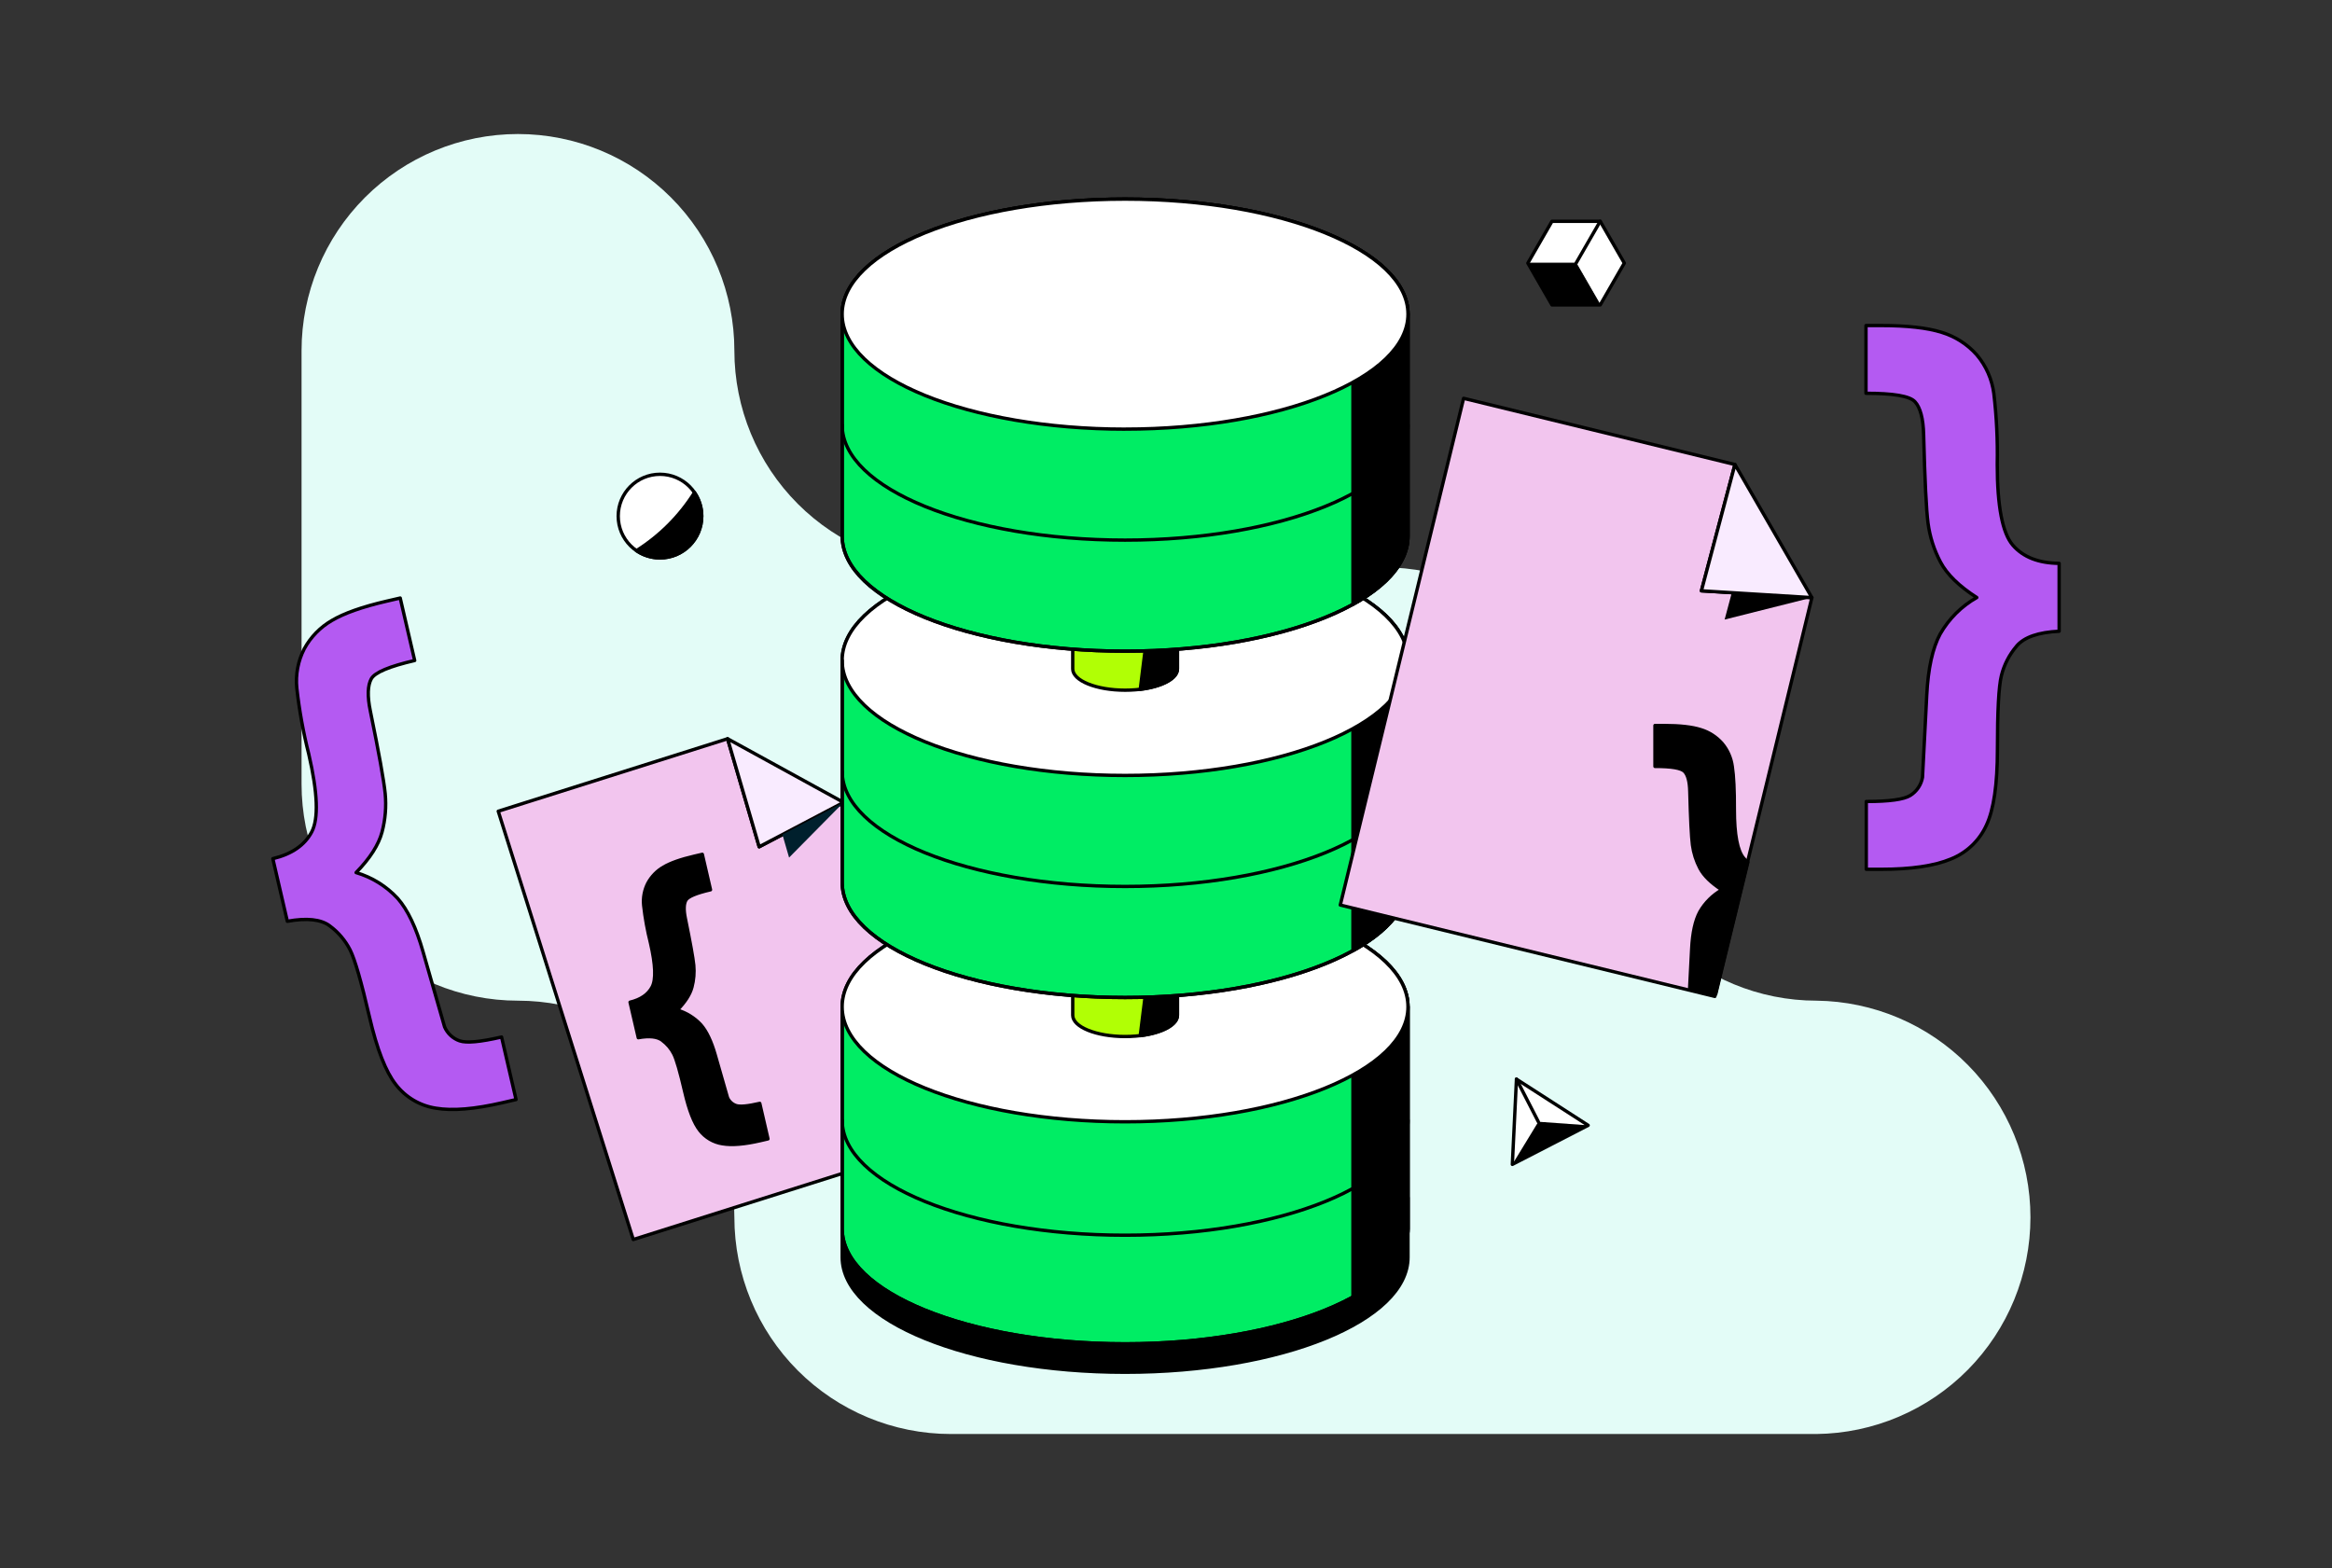 <svg width="696" height="468" viewBox="0 0 696 468" fill="none" xmlns="http://www.w3.org/2000/svg">
<rect x="0" y="0" width="696" height="468" fill="#333333" stroke="none"/>
<path d="M219.178 363.336C219.174 346.187 212.368 329.741 200.256 317.614C188.145 305.487 171.719 298.671 154.589 298.664C137.46 298.659 121.035 291.845 108.923 279.719C96.811 267.593 90.004 251.149 90 234V104.664C90 87.514 96.805 71.066 108.918 58.94C121.031 46.813 137.459 40 154.589 40C171.719 40 188.148 46.813 200.261 58.94C212.374 71.066 219.178 87.514 219.178 104.664C219.185 121.814 225.993 138.26 238.106 150.387C250.219 162.514 266.646 169.329 283.776 169.336H412.955C430.084 169.341 446.511 176.155 458.624 188.28C470.737 200.406 477.546 216.851 477.552 234C477.557 251.149 484.363 267.593 496.475 279.719C508.587 291.845 525.013 298.659 542.142 298.664C559.145 298.859 575.386 305.758 587.34 317.864C599.295 329.971 606 346.308 606 363.332C606 380.356 599.295 396.693 587.34 408.8C575.386 420.906 559.145 427.805 542.142 428H283.776C266.647 427.993 250.222 421.179 238.109 409.053C225.996 396.928 219.187 380.485 219.178 363.336Z" fill="#E3FCF7"/>
<g clip-path="url(#clip0_3728_7675)">
<path d="M283.489 340.091L189.006 369.948L148.707 242.122L217.154 220.492L226.583 252.73L251.768 239.491L283.489 340.091Z" fill="#F2C5EE" stroke="black" stroke-linecap="round" stroke-linejoin="round"/>
<path d="M217.156 220.492L251.77 239.491L226.585 252.73L217.156 220.492Z" fill="#F9EBFF" stroke="black" stroke-linecap="round" stroke-linejoin="round"/>
<path d="M233.516 249.084L235.508 255.953L251.772 239.49L233.516 249.084Z" fill="#00202D"/>
<path d="M251.355 357.465V375.243C251.355 394.199 289.155 409.57 335.791 409.57C382.428 409.57 420.227 394.199 420.227 375.243V357.465H251.355Z" fill="black" stroke="black" stroke-linecap="round" stroke-linejoin="round"/>
<path d="M251.355 300.477V366.758C251.355 385.714 289.155 401.085 335.791 401.085C382.428 401.085 420.227 385.714 420.227 366.758V300.477C420.227 281.521 382.428 266.158 335.791 266.158C289.155 266.158 251.355 281.521 251.355 300.477Z" fill="#00ED64" stroke="black" stroke-linecap="round" stroke-linejoin="round"/>
<path d="M420.227 300.477V366.758C420.227 385.714 382.427 401.085 335.791 401.085C289.155 401.085 251.355 385.714 251.355 366.758V300.477" stroke="black" stroke-linecap="round" stroke-linejoin="round"/>
<path d="M420.227 334.348C420.227 353.304 382.427 368.666 335.791 368.666C289.155 368.666 251.355 353.304 251.355 334.348" stroke="black" stroke-linecap="round" stroke-linejoin="round"/>
<path d="M403.793 280.137V387.09C414.123 381.399 420.228 374.367 420.228 366.75V300.485C420.228 292.877 414.123 285.836 403.793 280.145V280.137Z" fill="black" stroke="black" stroke-linecap="round" stroke-linejoin="round"/>
<path d="M335.784 334.812C382.42 334.812 420.22 319.45 420.22 300.485C420.22 281.521 382.411 266.158 335.784 266.158C289.156 266.158 251.348 281.529 251.348 300.485C251.348 319.441 289.148 334.812 335.784 334.812Z" fill="white" stroke="black" stroke-linecap="round" stroke-linejoin="round"/>
<path d="M320.164 290.761V303.012C320.164 306.511 327.154 309.365 335.792 309.365C344.431 309.365 351.421 306.519 351.421 303.012V290.761C351.421 287.262 344.431 284.408 335.792 284.408C327.154 284.408 320.164 287.254 320.164 290.761Z" fill="#B1FF05" stroke="black" stroke-linecap="round" stroke-linejoin="round"/>
<path d="M343.296 285.191L340.316 309.108C346.722 308.317 351.411 305.893 351.411 303.03V290.779C351.411 288.364 348.131 286.266 343.288 285.191H343.296Z" fill="black" stroke="black" stroke-linecap="round" stroke-linejoin="round"/>
<path d="M420.227 202.954C420.227 183.998 382.427 168.627 335.791 168.627C289.155 168.627 251.355 183.998 251.355 202.954" stroke="black" stroke-linecap="round" stroke-linejoin="round"/>
<path d="M251.355 197.116V263.389C251.355 282.345 289.155 297.716 335.791 297.716C382.428 297.716 420.227 282.345 420.227 263.389V197.116C420.227 178.16 382.428 162.789 335.791 162.789C289.155 162.789 251.355 178.16 251.355 197.116Z" fill="#00ED64" stroke="black" stroke-linecap="round" stroke-linejoin="round"/>
<path d="M403.793 176.768V283.738C414.123 278.047 420.228 271.006 420.228 263.389V197.116C420.228 189.499 414.123 182.459 403.793 176.768Z" fill="black" stroke="black" stroke-linecap="round" stroke-linejoin="round"/>
<path d="M335.784 231.443C382.42 231.443 420.22 216.081 420.22 197.116C420.22 178.152 382.411 162.789 335.784 162.789C289.156 162.789 251.348 178.16 251.348 197.116C251.348 216.072 289.148 231.443 335.784 231.443Z" fill="white" stroke="black" stroke-linecap="round" stroke-linejoin="round"/>
<path d="M420.227 197.117V263.39C420.227 282.346 382.427 297.717 335.791 297.717C289.155 297.717 251.355 282.346 251.355 263.39V197.117" stroke="black" stroke-linecap="round" stroke-linejoin="round"/>
<path d="M320.164 187.394V199.645C320.164 203.143 327.154 205.998 335.792 205.998C344.431 205.998 351.421 203.161 351.421 199.645V187.394C351.421 183.895 344.431 181.041 335.792 181.041C327.154 181.041 320.164 183.878 320.164 187.394Z" fill="#B1FF05" stroke="black" stroke-linecap="round" stroke-linejoin="round"/>
<path d="M343.296 181.822L340.316 205.739C346.722 204.948 351.411 202.523 351.411 199.652V187.402C351.411 184.986 348.131 182.897 343.288 181.822H343.296Z" fill="black" stroke="black" stroke-linecap="round" stroke-linejoin="round"/>
<path d="M251.355 93.757V160.03C251.355 178.986 289.155 194.348 335.791 194.348C382.428 194.348 420.227 178.986 420.227 160.03V93.757C420.227 74.801 382.428 59.43 335.791 59.43C289.155 59.43 251.355 74.801 251.355 93.757Z" fill="#00ED64" stroke="black" stroke-linecap="round" stroke-linejoin="round"/>
<path d="M420.227 93.757C420.227 74.801 382.427 59.43 335.791 59.43C289.155 59.43 251.355 74.801 251.355 93.757" stroke="black" stroke-linecap="round" stroke-linejoin="round"/>
<path d="M420.227 93.748V160.03C420.227 178.986 382.427 194.348 335.791 194.348C289.155 194.348 251.355 178.986 251.355 160.03V93.748" stroke="black" stroke-linecap="round" stroke-linejoin="round"/>
<path d="M420.227 126.889C420.227 145.845 382.427 161.207 335.791 161.207C289.155 161.207 251.355 145.845 251.355 126.889" stroke="black" stroke-linecap="round" stroke-linejoin="round"/>
<path d="M420.227 230.248C420.227 249.204 382.427 264.575 335.791 264.575C289.155 264.575 251.355 249.204 251.355 230.248" stroke="black" stroke-linecap="round" stroke-linejoin="round"/>
<path d="M403.793 73.408V180.37C414.123 174.679 420.228 167.638 420.228 160.03V93.757C420.228 86.149 414.123 79.108 403.793 73.417V73.408Z" fill="black" stroke="black" stroke-linecap="round" stroke-linejoin="round"/>
<path d="M335.784 128.075C382.42 128.075 420.22 112.704 420.22 93.748C420.22 74.792 382.42 59.43 335.784 59.43C289.148 59.43 251.348 74.801 251.348 93.757C251.348 112.713 289.148 128.084 335.784 128.084V128.075Z" fill="white" stroke="black" stroke-linecap="round" stroke-linejoin="round"/>
<path d="M511.801 297.389L400.016 270.12L436.82 118.885L517.804 138.64L507.8 176.337L540.765 178.366L511.801 297.389Z" fill="#F2C5EE" stroke="black" stroke-linecap="round" stroke-linejoin="round"/>
<path d="M517.805 138.641L540.766 178.367L507.801 176.338L517.805 138.641Z" fill="#F9EBFF" stroke="black" stroke-linecap="round" stroke-linejoin="round"/>
<path d="M516.869 176.896L514.723 184.917L540.767 178.367L516.869 176.896Z" fill="black"/>
<path d="M521.661 257.32L512.078 296.703L504.29 294.803L504.891 283.206C505.131 278.4 505.938 274.729 507.312 272.176C508.884 269.425 511.168 267.155 513.916 265.591C510.73 263.536 508.54 261.395 507.364 259.186C506.204 256.994 505.449 254.621 505.122 252.162C504.805 249.704 504.539 244.391 504.332 236.232C504.264 233.267 503.749 231.281 502.77 230.258C501.791 229.235 498.854 228.736 493.934 228.745V216.537H496.647C501.379 216.537 505.028 216.95 507.604 217.775C510.051 218.514 512.241 219.924 513.933 221.833C515.616 223.81 516.681 226.226 517.015 228.805C517.445 231.573 517.651 235.846 517.634 241.597C517.634 249.153 518.561 254.019 520.442 256.169C520.811 256.598 521.223 256.985 521.67 257.329L521.661 257.32Z" fill="black" stroke="black" stroke-linecap="round" stroke-linejoin="round"/>
<path d="M601.88 192.828C599.698 195.372 598.136 198.39 597.328 201.648C596.53 204.863 596.143 212.205 596.143 223.682C596.143 234.092 595.044 241.64 592.846 246.309C590.734 250.916 586.93 254.527 582.224 256.393C577.338 258.43 570.391 259.453 561.392 259.453H557.004V239.216C563.865 239.216 568.253 238.614 570.159 237.402C571.104 236.809 571.911 236.027 572.538 235.098C573.165 234.17 573.585 233.13 573.783 232.029L575.054 207.468C575.449 199.533 576.78 193.455 579.055 189.234C581.657 184.686 585.427 180.921 589.987 178.342C584.697 174.946 581.082 171.413 579.15 167.751C577.235 164.131 575.973 160.203 575.432 156.136C574.908 152.061 574.47 143.276 574.126 129.787C574.015 124.895 573.113 121.637 571.55 119.918C569.996 118.19 565.067 117.382 556.918 117.382V97.162H561.383C569.197 97.162 575.243 97.841 579.519 99.2C583.555 100.429 587.179 102.75 589.978 105.914C592.752 109.18 594.512 113.187 595.07 117.433C595.894 124.448 596.238 131.515 596.092 138.582C596.092 151.081 597.638 159.119 600.72 162.696C603.803 166.272 608.423 168.086 614.563 168.138V188.4C608.346 188.701 604.121 190.171 601.871 192.819L601.88 192.828Z" fill="#B45AF2" stroke="black" stroke-linecap="round" stroke-linejoin="round"/>
<path d="M98.406 276.337C100.965 278.22 103.043 280.67 104.486 283.499C105.903 286.293 107.835 292.981 110.282 303.564C112.506 313.166 115.134 319.889 118.156 323.723C121.084 327.514 125.369 330.033 130.109 330.755C135.047 331.589 141.668 331.039 149.971 329.113L154.016 328.176L149.696 309.513C143.368 310.983 139.194 311.361 137.177 310.656C136.18 310.312 135.262 309.762 134.489 309.04C133.716 308.318 133.098 307.449 132.686 306.478L126.271 284.1C124.219 276.87 121.686 271.549 118.689 268.136C115.323 264.5 111.038 261.835 106.28 260.433C110.437 256.169 113.013 252.137 114.017 248.346C115.013 244.598 115.331 240.704 114.962 236.844C114.576 232.975 113.107 224.782 110.54 212.265C109.595 207.735 109.741 204.537 110.806 202.611C111.871 200.685 116.241 198.88 123.764 197.135L119.444 178.488L115.323 179.443C108.118 181.119 102.683 183.036 99.033 185.202C95.573 187.205 92.73 190.12 90.815 193.636C88.96 197.247 88.179 201.313 88.583 205.353C89.321 211.999 90.515 218.592 92.155 225.074C94.825 236.603 95.117 244.349 93.031 248.303C90.944 252.266 87.08 254.923 81.43 256.281L85.757 274.971C91.554 273.913 95.77 274.369 98.406 276.329V276.337Z" fill="#B45AF2" stroke="black" stroke-linecap="round" stroke-linejoin="round"/>
<path d="M197.647 310.492C199.098 311.558 200.283 312.951 201.099 314.558C201.906 316.14 202.997 319.94 204.388 325.941C205.65 331.391 207.136 335.199 208.853 337.383C210.519 339.532 212.949 340.968 215.637 341.372C218.436 341.845 222.197 341.535 226.912 340.444L229.204 339.911L226.757 329.319C223.168 330.153 220.798 330.368 219.656 329.964C219.089 329.766 218.574 329.457 218.136 329.053C217.698 328.64 217.346 328.15 217.114 327.6L213.473 314.902C212.305 310.802 210.871 307.784 209.171 305.85C207.265 303.787 204.826 302.274 202.13 301.474C204.491 299.058 205.951 296.772 206.518 294.614C207.084 292.49 207.265 290.281 207.059 288.089C206.844 285.888 206.002 281.246 204.551 274.145C204.019 271.574 204.096 269.76 204.706 268.669C205.315 267.577 207.788 266.554 212.056 265.565L209.609 254.982L207.273 255.524C203.186 256.47 200.103 257.561 198.034 258.791C196.067 259.926 194.461 261.576 193.371 263.571C192.315 265.617 191.877 267.929 192.109 270.216C192.529 273.99 193.208 277.73 194.135 281.409C195.646 287.951 195.818 292.344 194.633 294.588C193.448 296.832 191.258 298.345 188.047 299.119L190.503 309.718C193.792 309.117 196.179 309.375 197.681 310.492H197.647Z" fill="black" stroke="black" stroke-linecap="round" stroke-linejoin="round"/>
<path d="M452.595 322.088L463.295 328.974L473.994 335.869L462.685 341.697L451.367 347.526L451.985 334.811L452.595 322.088Z" fill="white" stroke="black" stroke-linecap="round" stroke-linejoin="round"/>
<path d="M459.13 334.795L451.367 347.527L473.994 335.87L459.13 334.795Z" fill="black"/>
<path d="M459.128 334.794L452.594 322.088" stroke="black" stroke-linecap="round" stroke-linejoin="round"/>
<path d="M196.976 166.52C203.862 166.52 209.444 160.931 209.444 154.037C209.444 147.143 203.862 141.555 196.976 141.555C190.09 141.555 184.508 147.143 184.508 154.037C184.508 160.931 190.09 166.52 196.976 166.52Z" fill="white" stroke="black" stroke-linecap="round" stroke-linejoin="round"/>
<path d="M189.961 164.353C191.962 165.72 194.375 166.52 196.977 166.52C203.863 166.52 209.445 160.932 209.445 154.037C209.445 151.432 208.646 149.017 207.281 147.014C202.884 154.011 196.951 159.952 189.961 164.353Z" fill="black" stroke="black" stroke-linecap="round" stroke-linejoin="round"/>
<path d="M477.592 66.049H463.192L455.996 78.531L463.192 91.005H477.592L484.788 78.531L477.592 66.049Z" fill="white" stroke="black" stroke-linecap="round" stroke-linejoin="round"/>
<path d="M463.192 91.005H477.592L470.396 78.531H455.996L463.192 91.005Z" fill="black" stroke="black" stroke-width="0.25" stroke-linecap="round" stroke-linejoin="round"/>
<path d="M477.59 66.049L470.395 78.531" stroke="black" stroke-linecap="round" stroke-linejoin="round"/>
</g>
<defs>
<clipPath id="clip0_3728_7675">
<rect width="534" height="351" fill="white" transform="translate(81 59)"/>
</clipPath>
</defs>
</svg>
